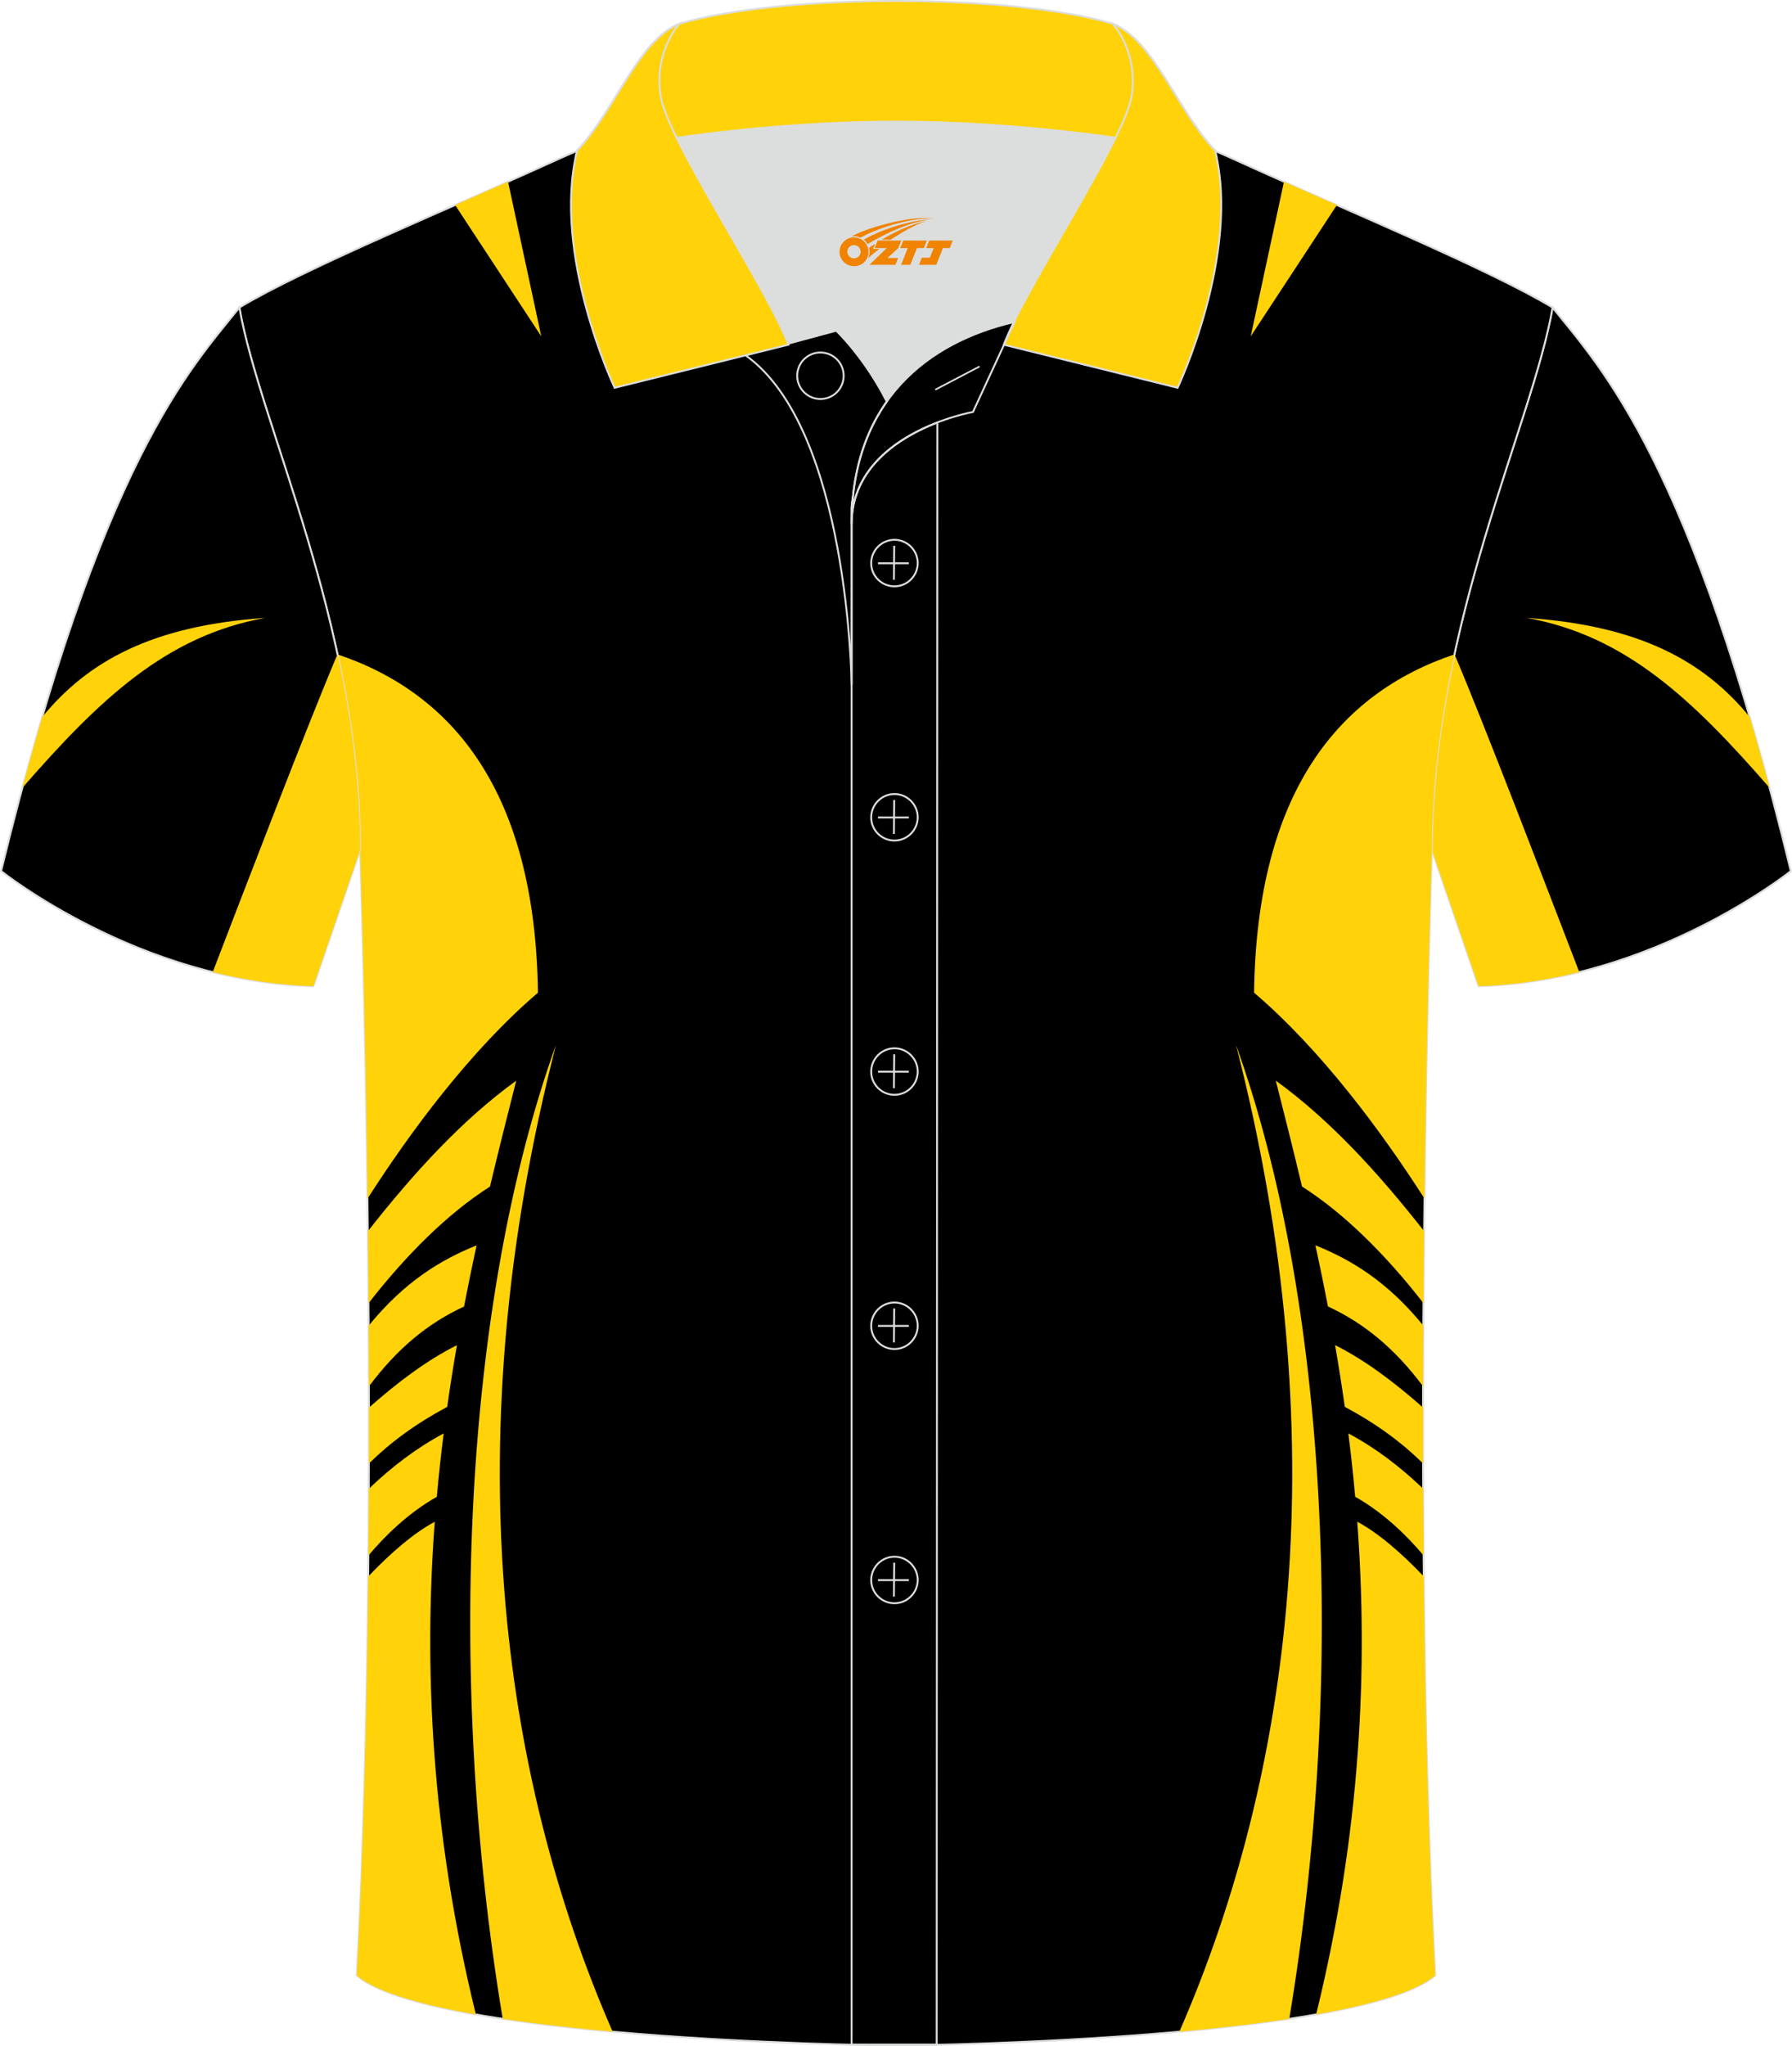 <?xml version="1.0" encoding="utf-8"?>
<!-- Generator: Adobe Illustrator 24.0.1, SVG Export Plug-In . SVG Version: 6.00 Build 0)  -->
<svg xmlns="http://www.w3.org/2000/svg" xmlns:xlink="http://www.w3.org/1999/xlink" version="1.1" id="图层_1" x="0px" y="0px" width="379.8px" height="433.5px" viewBox="0 0 379.95 433.71" enable-background="new 0 0 379.95 433.71" xml:space="preserve">
<g>
	<path fill-rule="evenodd" clip-rule="evenodd" stroke="#DCDDDD" stroke-width="0.4" stroke-miterlimit="22.926" d="M329.2,65.18   c10.24,12.8,29.36,32.42,50.52,119.44c0,0-29.19,23.38-66.21,24.4c0,0-7.16-20.82-9.9-28.84l0,0   C303.61,132.4,324.92,89.94,329.2,65.18z"/>
	<path fill-rule="evenodd" clip-rule="evenodd" fill="#FFD20A" d="M308.4,138.66c0.04,0.09,0.08,0.17,0.11,0.26   c6.2,14.6,19.26,48.67,26.35,67.11c-6.68,1.66-13.85,2.78-21.35,2.99c0,0-7.16-20.82-9.9-28.84l0,0   C303.61,165.74,305.56,151.79,308.4,138.66z"/>
	<path fill-rule="evenodd" clip-rule="evenodd" fill="#FFD20A" d="M375.22,166.99c-16.28-18.69-30.52-32.28-51.51-36.03   c23.87,1.62,37.57,9.13,47.29,21C372.4,156.69,373.8,161.7,375.22,166.99z"/>
	<path fill-rule="evenodd" clip-rule="evenodd" stroke="#DCDDDD" stroke-width="0.4" stroke-miterlimit="22.926" d="M76.33,180.19   c0,0,4.68,137.15-0.7,238.51c15.6,13.14,104.62,14.84,114.34,14.81c9.72,0.03,98.74-1.67,114.34-14.82   c-5.38-101.36-0.7-238.51-0.7-238.51c0-47.79,21.31-90.25,25.59-115c-13.68-8.25-45.44-21.32-67.38-31.34   c-5.84-2.66-10.73-4.57-15.09-5.94l-113.56-0.01c-4.32,1.37-9.2,3.29-15.06,5.95c-21.94,10.02-53.7,23.09-67.37,31.34   C55.02,89.94,76.33,132.4,76.33,180.19z"/>
	<path fill-rule="evenodd" clip-rule="evenodd" fill="#FFD20A" d="M100.89,426.96c-9.5-38.66-11.04-73.42-8.72-104.43   c-4.51,2.43-9.24,6.51-14.11,11.6c-0.29,28.57-1.01,57.82-2.43,84.58C79.8,422.2,89.18,424.9,100.89,426.96L100.89,426.96   L100.89,426.96z M78.1,329.69c0.04-4.75,0.07-9.47,0.09-14.15c4.96-4.75,10.22-8.72,15.87-11.73c-0.56,4.39-1.05,8.87-1.45,13.43   C86.42,320.73,81.45,325.71,78.1,329.69L78.1,329.69L78.1,329.69z M78.21,310.19c4.51-4.43,9.71-8.31,16.6-12.01   c0.63-4.45,1.32-8.81,2.06-13.08c-6.33,3.17-12.53,7.83-18.66,13.24C78.22,302.26,78.22,306.21,78.21,310.19L78.21,310.19   L78.21,310.19z M78.21,293.84c-0.01-4.36-0.03-8.65-0.05-12.88c7.74-9.48,15.47-14.03,22.88-17.01c-0.92,4.22-1.81,8.55-2.66,12.96   C90.61,280.5,84.13,285.92,78.21,293.84L78.21,293.84L78.21,293.84z M78.13,276.21c8-10.28,16.84-19.05,25.75-24.72   c1.86-7.84,3.76-15.32,5.56-22.44c-11.27,8.14-21.58,19.32-31.44,31.89C78.05,265.9,78.1,271,78.13,276.21L78.13,276.21   L78.13,276.21z M77.92,254.03c-0.53-43.11-1.58-73.83-1.58-73.83c0-14.43-1.95-28.38-4.78-41.5c24.5,8.23,41.92,29.16,42.49,71.7   C99.71,222.63,86.9,240.02,77.92,254.03z"/>
	<path fill-rule="evenodd" clip-rule="evenodd" fill="#FFD20A" d="M117.88,221.46c-19.29,53.61-23.54,132.78-11.3,206.42   c7.32,1.1,15.28,2,23.31,2.72C106.05,376.06,96.44,304.84,117.88,221.46z"/>
	<path fill-rule="evenodd" clip-rule="evenodd" fill="#FFD20A" d="M107.71,38.51l7.05,32.78L96.49,43.46   C100.3,41.79,104.07,40.13,107.71,38.51z"/>
	<path fill-rule="evenodd" clip-rule="evenodd" fill="#FFD20A" d="M262.07,221.46c19.29,53.62,23.54,132.78,11.3,206.42   c-7.32,1.11-15.28,2-23.31,2.72C273.9,376.06,283.51,304.84,262.07,221.46z"/>
	<path fill-rule="evenodd" clip-rule="evenodd" fill="#FFD20A" d="M272.24,38.52l-7.05,32.77l18.27-27.83   C279.65,41.79,275.88,40.13,272.24,38.52z"/>
	<path fill-rule="evenodd" clip-rule="evenodd" stroke="#DCDDDD" stroke-width="0.4" stroke-miterlimit="22.926" d="M50.74,65.18   C40.5,77.98,21.38,97.6,0.22,184.62c0,0,29.19,23.38,66.21,24.4c0,0,7.16-20.82,9.9-28.84l0,0C76.33,132.4,55.02,89.94,50.74,65.18   z"/>
	<path fill-rule="evenodd" clip-rule="evenodd" fill="#FFD20A" d="M71.55,138.66c-0.04,0.09-0.08,0.17-0.11,0.26   c-6.2,14.6-19.26,48.67-26.35,67.11c6.68,1.66,13.85,2.78,21.35,2.99c0,0,7.16-20.82,9.9-28.84l0,0   C76.33,165.74,74.39,151.79,71.55,138.66z"/>
	<path fill-rule="evenodd" clip-rule="evenodd" fill="#FFD20A" d="M4.72,166.99C21,148.3,35.24,134.71,56.23,130.96   c-23.87,1.62-37.57,9.13-47.29,21C7.55,156.69,6.14,161.7,4.72,166.99z"/>
	<path fill-rule="evenodd" clip-rule="evenodd" fill="#FFD20A" d="M279.06,426.95c9.5-38.66,11.04-73.42,8.72-104.43   c4.51,2.43,9.24,6.51,14.11,11.6c0.29,28.57,1.01,57.82,2.43,84.58C300.15,422.19,290.77,424.89,279.06,426.95L279.06,426.95   L279.06,426.95z M301.85,329.68c-0.04-4.75-0.07-9.47-0.09-14.15c-4.96-4.75-10.22-8.72-15.87-11.73   c0.56,4.39,1.05,8.87,1.45,13.43C293.53,320.72,298.5,325.7,301.85,329.68L301.85,329.68L301.85,329.68z M301.74,310.18   c-4.51-4.43-9.71-8.31-16.6-12.01c-0.63-4.45-1.32-8.81-2.06-13.08c6.33,3.17,12.53,7.83,18.66,13.24   C301.73,302.25,301.73,306.2,301.74,310.18L301.74,310.18L301.74,310.18z M301.74,293.83c0.01-4.36,0.03-8.65,0.05-12.88   c-7.74-9.48-15.47-14.03-22.88-17.01c0.92,4.22,1.81,8.55,2.66,12.96C289.34,280.49,295.82,285.91,301.74,293.83L301.74,293.83   L301.74,293.83z M301.82,276.2c-8-10.28-16.84-19.05-25.75-24.72c-1.86-7.84-3.76-15.32-5.56-22.44   c11.27,8.14,21.58,19.32,31.44,31.89C301.9,265.89,301.85,270.99,301.82,276.2L301.82,276.2L301.82,276.2z M302.03,254.02   c0.53-43.11,1.58-73.83,1.58-73.83c0-14.43,1.95-28.38,4.78-41.5c-24.5,8.23-41.92,29.16-42.49,71.7   C280.24,222.62,293.05,240.01,302.03,254.02z"/>
	<path fill-rule="evenodd" clip-rule="evenodd" fill="#DCDDDD" d="M188.02,85.11c6.44-9.11,16.35-14.37,26.94-16.84   c5.24-10.64,16.09-27.82,21.62-39.14c-26.77-6.52-66.38-6.52-93.15,0c6.43,13.14,20,34.17,23.66,43.71l10.22-2.75   C177.3,70.09,183.3,75.76,188.02,85.11z"/>
	<path fill="none" stroke="#DCDDDD" stroke-width="0.4" stroke-miterlimit="10" d="M158.04,75.28l19.26-5.19c0,0,6,5.67,10.72,15.03   c-3.78,5.35-6.37,12.04-7.18,20.26c-0.14,0.74-0.24,1.47-0.28,2.18v3.57v33.98C180.56,145.1,180.03,90.85,158.04,75.28z"/>
	<path fill="none" stroke="#DCDDDD" stroke-width="0.4" stroke-miterlimit="10" d="M180.56,107.56v3.57c0-1.99,0.1-3.91,0.28-5.75   C180.69,106.12,180.6,106.85,180.56,107.56L180.56,107.56z M180.56,111.13v322.2h18.04l0.14-343.78   C191.14,92.48,180.56,98.79,180.56,111.13z"/>
	<path fill-rule="evenodd" clip-rule="evenodd" fill="#FFD20A" stroke="#DCDDDD" stroke-width="0.4" stroke-miterlimit="10" d="   M122.08,33.11c13.39-3.26,40.91-7.33,67.91-7.33s54.52,4.07,67.91,7.33l-0.28-1.2c-8.22-8.78-12.93-23.33-21.69-26.89   C225,1.8,207.5,0.2,190,0.2c-17.51,0-35.01,1.61-45.95,4.82c-8.77,3.57-13.47,18.11-21.69,26.89L122.08,33.11z"/>
	<path fill-rule="evenodd" clip-rule="evenodd" fill="#FFD20A" stroke="#DCDDDD" stroke-width="0.4" stroke-miterlimit="10" d="   M144.05,5.02c0,0-5.58,6.05-3.94,15.53c1.63,9.49,22.57,40.53,27.06,52.51l-36.86,9.13c0,0-13.39-28.22-7.95-50.28   C130.59,23.13,135.29,8.59,144.05,5.02z"/>
	<path fill-rule="evenodd" clip-rule="evenodd" fill="#FFD20A" stroke="#DCDDDD" stroke-width="0.4" stroke-miterlimit="10" d="   M235.94,5.02c0,0,5.58,6.05,3.95,15.53c-1.63,9.49-22.57,40.53-27.06,52.51l36.86,9.13c0,0,13.39-28.22,7.95-50.28   C249.41,23.13,244.7,8.59,235.94,5.02z"/>
	<path fill="none" stroke="#DCDDDD" stroke-width="0.4" stroke-miterlimit="10" d="M173.95,84.57c2.72,0,4.93-2.21,4.93-4.93   s-2.21-4.93-4.93-4.93c-2.72,0-4.93,2.21-4.93,4.93S171.24,84.57,173.95,84.57z"/>
	<path fill="none" stroke="#DCDDDD" stroke-width="0.4" stroke-miterlimit="10" d="M215.11,68.24l-8.81,19.07   c0,0-25.75,4.58-25.75,23.82C180.56,84.95,196.83,72.44,215.11,68.24z"/>
	
	<line fill="none" stroke="#DCDDDD" stroke-width="0.36" stroke-miterlimit="10" x1="207.7" y1="77.67" x2="198.31" y2="82.59"/>
	<g>
		<g>
			<path fill="none" stroke="#DCDDDD" stroke-width="0.402" stroke-miterlimit="10" d="M189.65,124.27c2.71,0,4.93-2.22,4.93-4.93     s-2.23-4.93-4.93-4.93c-2.71,0-4.93,2.22-4.93,4.93C184.7,122.06,186.92,124.27,189.65,124.27z"/>
			
				<line fill="none" stroke="#DCDDDD" stroke-width="0.402" stroke-miterlimit="10" x1="189.6" y1="115.68" x2="189.53" y2="122.88"/>
			
				<line fill="none" stroke="#DCDDDD" stroke-width="0.402" stroke-miterlimit="10" x1="186.15" y1="119.38" x2="192.69" y2="119.38"/>
		</g>
		<g>
			<path fill="none" stroke="#DCDDDD" stroke-width="0.402" stroke-miterlimit="10" d="M189.65,178.15c2.71,0,4.93-2.22,4.93-4.93     c0-2.71-2.23-4.93-4.93-4.93c-2.71,0-4.93,2.22-4.93,4.93C184.7,175.94,186.92,178.15,189.65,178.15z"/>
			
				<line fill="none" stroke="#DCDDDD" stroke-width="0.402" stroke-miterlimit="10" x1="189.6" y1="169.56" x2="189.53" y2="176.76"/>
			
				<line fill="none" stroke="#DCDDDD" stroke-width="0.402" stroke-miterlimit="10" x1="186.15" y1="173.26" x2="192.69" y2="173.26"/>
		</g>
		<g>
			<path fill="none" stroke="#DCDDDD" stroke-width="0.402" stroke-miterlimit="10" d="M189.65,232.04c2.71,0,4.93-2.22,4.93-4.93     c0-2.71-2.23-4.93-4.93-4.93c-2.71,0-4.93,2.22-4.93,4.93C184.7,229.82,186.92,232.04,189.65,232.04z"/>
			
				<line fill="none" stroke="#DCDDDD" stroke-width="0.402" stroke-miterlimit="10" x1="189.6" y1="223.45" x2="189.53" y2="230.64"/>
			
				<line fill="none" stroke="#DCDDDD" stroke-width="0.402" stroke-miterlimit="10" x1="186.15" y1="227.14" x2="192.69" y2="227.14"/>
		</g>
		<g>
			<path fill="none" stroke="#DCDDDD" stroke-width="0.402" stroke-miterlimit="10" d="M189.65,285.92c2.71,0,4.93-2.22,4.93-4.93     s-2.23-4.93-4.93-4.93c-2.71,0-4.93,2.22-4.93,4.93C184.7,283.7,186.92,285.92,189.65,285.92z"/>
			
				<line fill="none" stroke="#DCDDDD" stroke-width="0.402" stroke-miterlimit="10" x1="189.6" y1="277.33" x2="189.53" y2="284.52"/>
			
				<line fill="none" stroke="#DCDDDD" stroke-width="0.402" stroke-miterlimit="10" x1="186.15" y1="281.02" x2="192.69" y2="281.02"/>
		</g>
		<g>
			<path fill="none" stroke="#DCDDDD" stroke-width="0.402" stroke-miterlimit="10" d="M189.65,339.8c2.71,0,4.93-2.22,4.93-4.93     s-2.23-4.93-4.93-4.93c-2.71,0-4.93,2.22-4.93,4.93C184.7,337.58,186.92,339.8,189.65,339.8z"/>
			
				<line fill="none" stroke="#DCDDDD" stroke-width="0.402" stroke-miterlimit="10" x1="189.6" y1="331.21" x2="189.53" y2="338.4"/>
			
				<line fill="none" stroke="#DCDDDD" stroke-width="0.402" stroke-miterlimit="10" x1="186.15" y1="334.9" x2="192.69" y2="334.9"/>
		</g>
	</g>
</g>
<g id="图层_x0020_1">
	<path fill="#F08300" d="M178.18,54.39c0.416,1.136,1.472,1.984,2.752,2.032c0.144,0,0.304,0,0.448-0.016h0.016   c0.016,0,0.064,0,0.128-0.016c0.032,0,0.048-0.016,0.08-0.016c0.064-0.016,0.144-0.032,0.224-0.048c0.016,0,0.016,0,0.032,0   c0.192-0.048,0.4-0.112,0.576-0.208c0.192-0.096,0.4-0.224,0.608-0.384c0.672-0.56,1.104-1.408,1.104-2.352   c0-0.224-0.032-0.448-0.08-0.672l0,0C184.02,52.51,183.97,52.34,183.89,52.16C183.42,51.07,182.34,50.31,181.07,50.31C179.38,50.31,178,51.68,178,53.38C178,53.73,178.06,54.07,178.18,54.39L178.18,54.39L178.18,54.39z M182.48,53.41L182.48,53.41C182.45,54.19,181.79,54.79,181.01,54.75C180.22,54.72,179.63,54.07,179.66,53.28c0.032-0.784,0.688-1.376,1.472-1.344   C181.9,51.97,182.51,52.64,182.48,53.41L182.48,53.41z"/>
	<polygon fill="#F08300" points="196.51,50.99 ,195.87,52.58 ,194.43,52.58 ,193.01,56.13 ,191.06,56.13 ,192.46,52.58 ,190.88,52.58    ,191.52,50.99"/>
	<path fill="#F08300" d="M198.48,46.26c-1.008-0.096-3.024-0.144-5.056,0.112c-2.416,0.304-5.152,0.912-7.616,1.664   C183.76,48.64,181.89,49.36,180.54,50.13C180.74,50.1,180.93,50.08,181.12,50.08c0.48,0,0.944,0.112,1.36,0.288   C186.58,48.05,193.78,46,198.48,46.26L198.48,46.26L198.48,46.26z"/>
	<path fill="#F08300" d="M183.95,51.73c4-2.368,8.88-4.672,13.488-5.248c-4.608,0.288-10.224,2-14.288,4.304   C183.47,51.04,183.74,51.36,183.95,51.73C183.95,51.73,183.95,51.73,183.95,51.73z"/>
	<polygon fill="#F08300" points="202,50.99 ,201.38,52.58 ,199.92,52.58 ,198.51,56.13 ,198.05,56.13 ,196.54,56.13 ,194.85,56.13    ,195.44,54.63 ,197.15,54.63 ,197.97,52.58 ,196.38,52.58 ,197.02,50.99"/>
	<polygon fill="#F08300" points="191.09,50.99 ,190.45,52.58 ,188.16,54.69 ,190.42,54.69 ,189.84,56.13 ,184.35,56.13 ,188.02,52.58    ,185.44,52.58 ,186.08,50.99"/>
	<path fill="#F08300" d="M196.37,46.85c-3.376,0.752-6.464,2.192-9.424,3.952h1.888C191.26,49.23,193.6,47.8,196.37,46.85z    M185.57,51.67C184.94,52.05,184.88,52.1,184.27,52.51c0.064,0.256,0.112,0.544,0.112,0.816c0,0.496-0.112,0.976-0.32,1.392   c0.176-0.16,0.32-0.304,0.432-0.4c0.272-0.24,0.768-0.64,1.6-1.296l0.32-0.256H185.09l0,0L185.57,51.67L185.57,51.67L185.57,51.67z"/>
</g>
</svg>